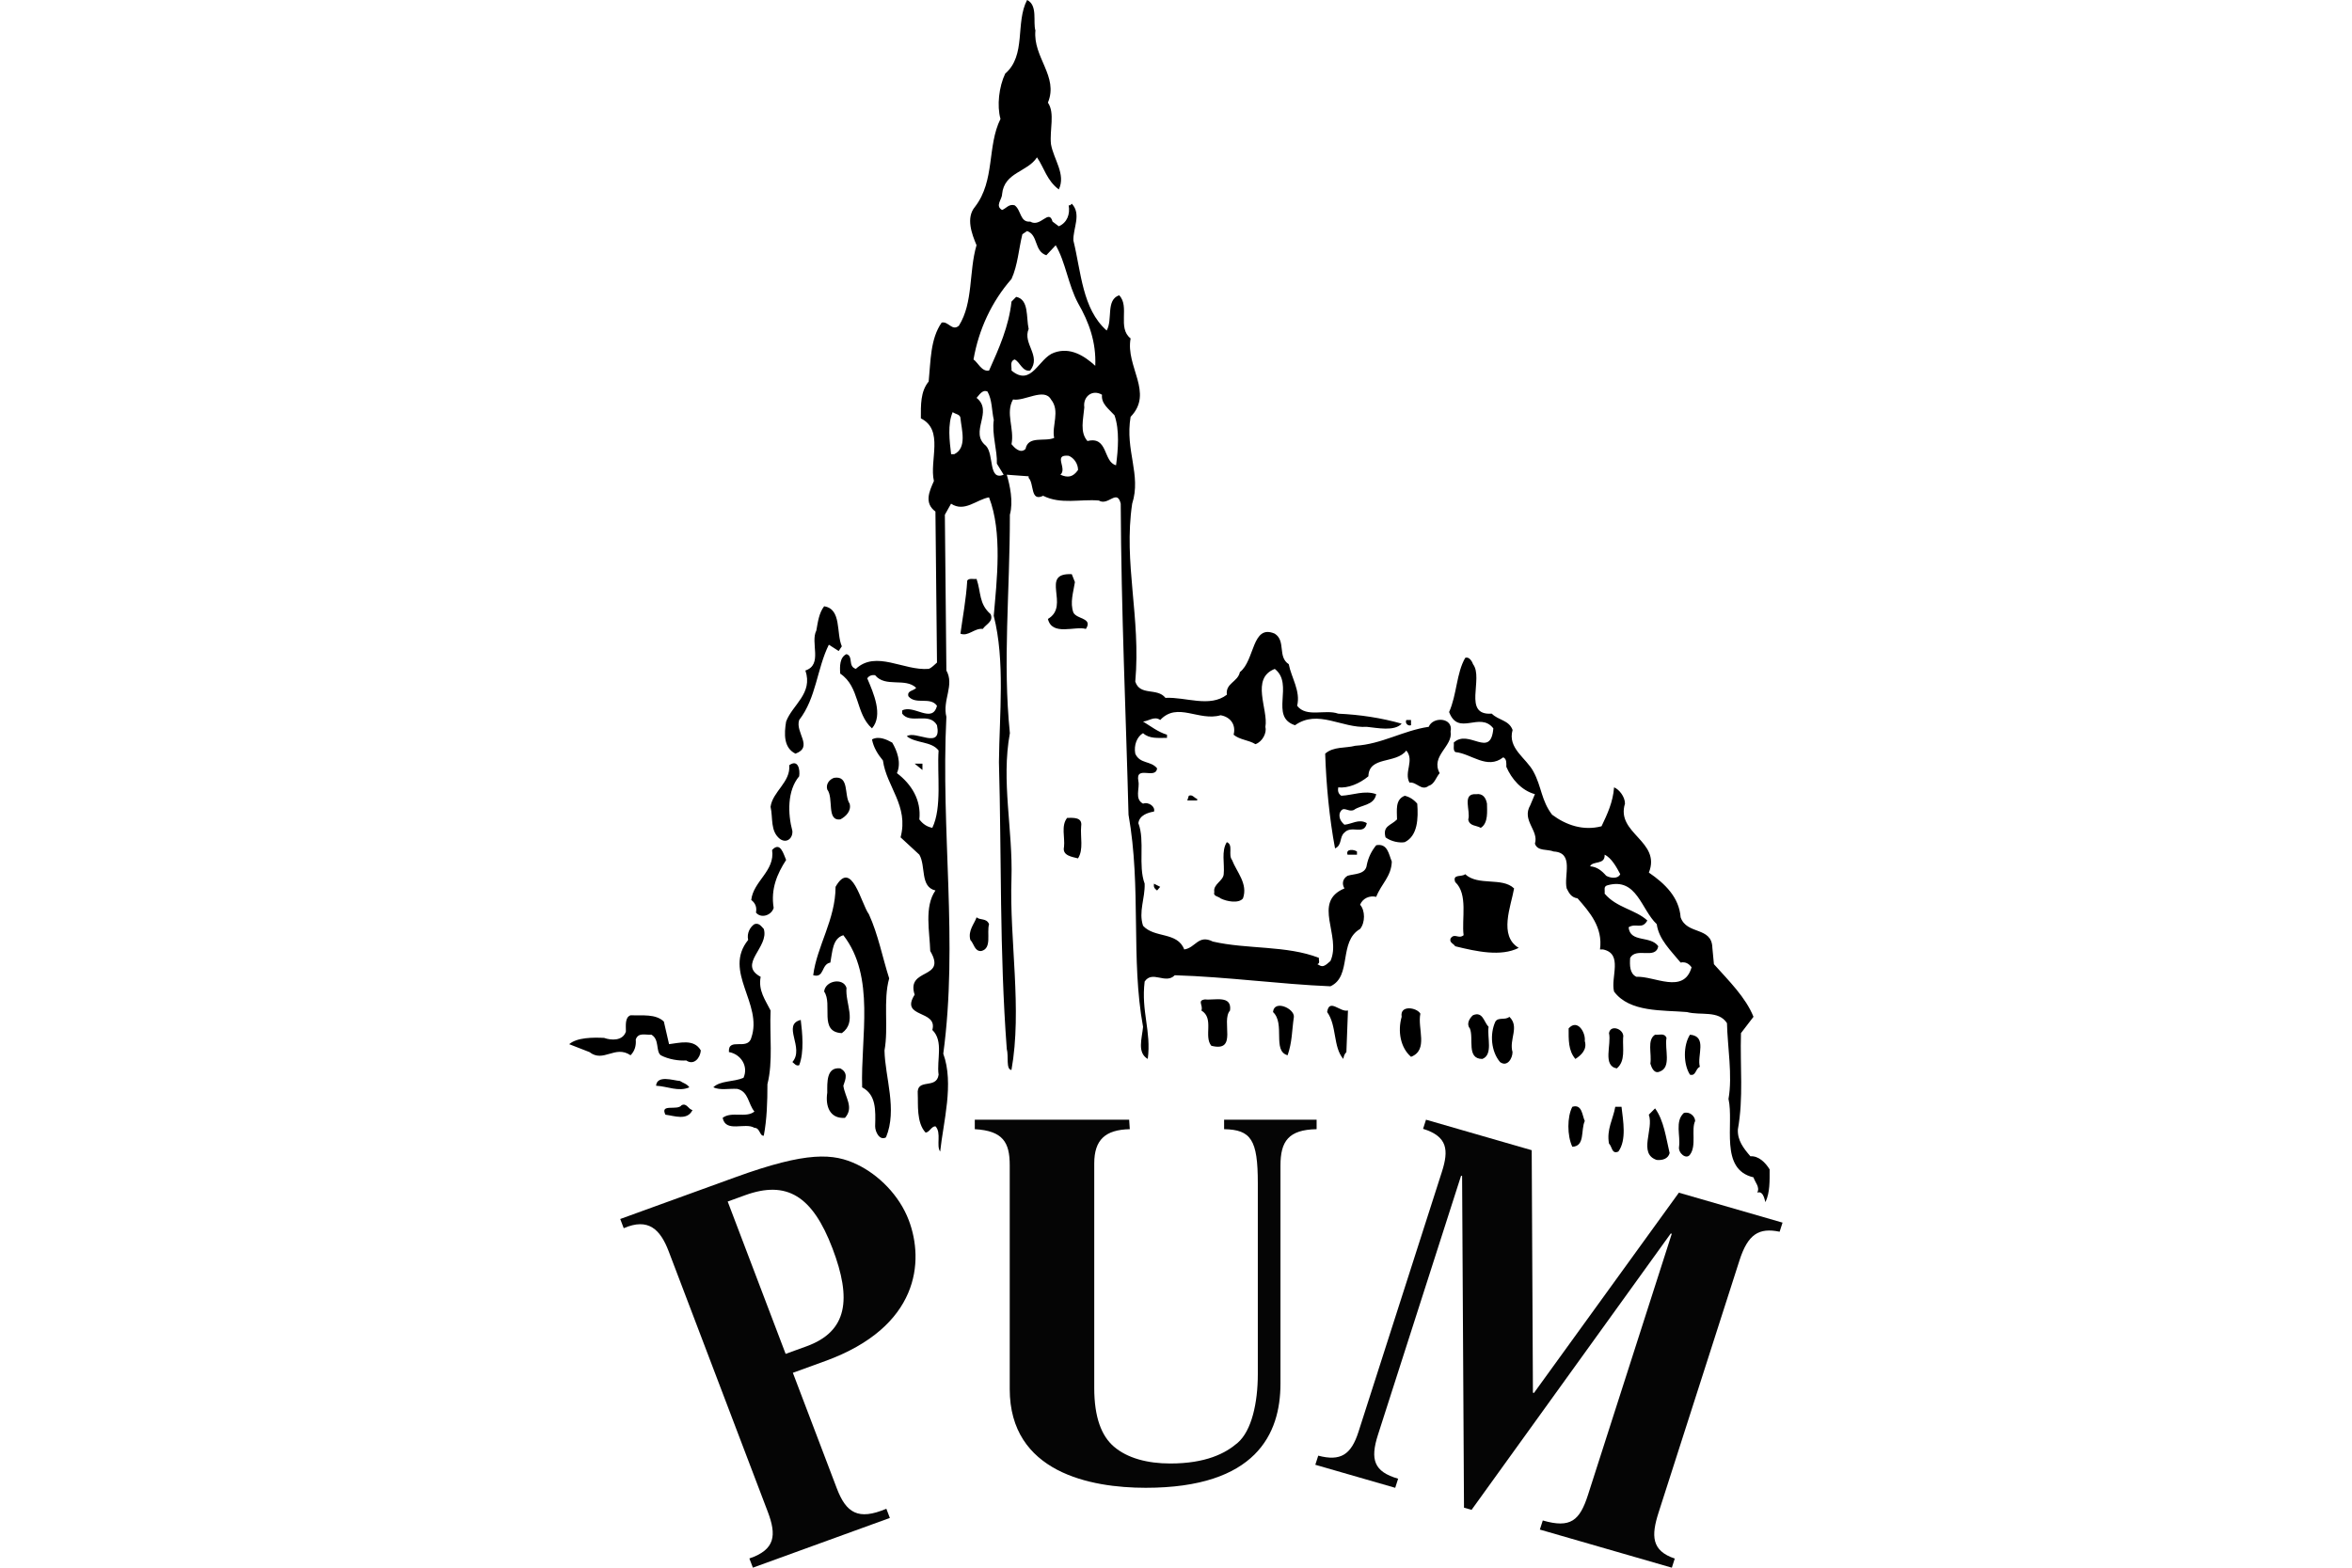 <?xml version="1.0" encoding="UTF-8" standalone="no"?>
<svg
   xmlns:dc="http://purl.org/dc/elements/1.1/"
   xmlns:cc="http://creativecommons.org/ns#"
   xmlns:rdf="http://www.w3.org/1999/02/22-rdf-syntax-ns#"
   xmlns:svg="http://www.w3.org/2000/svg"
   xmlns="http://www.w3.org/2000/svg"
   xmlns:sodipodi="http://sodipodi.sourceforge.net/DTD/sodipodi-0.dtd"
   xmlns:inkscape="http://www.inkscape.org/namespaces/inkscape"
   inkscape:version="1.0beta1 (32d4812, 2019-09-19)"
   sodipodi:docname="pomeranian-medical-university.svg"
   xml:space="preserve"
   enable-background="new 0 0 88.667 127.18"
   viewBox="0 0 300 200"
   height="200"
   width="300"
   y="0px"
   x="0px"
   id="Warstwa_1"
   version="1.1">
<defs
   id="defs844" />
<sodipodi:namedview
   inkscape:current-layer="Warstwa_1"
   inkscape:window-maximized="0"
   inkscape:window-y="413"
   inkscape:window-x="0"
   inkscape:cy="56.93311"
   inkscape:cx="62.501384"
   inkscape:zoom="1.979899"
   showgrid="false"
   id="namedview842"
   inkscape:window-height="907"
   inkscape:window-width="1600"
   inkscape:pageshadow="2"
   inkscape:pageopacity="0"
   guidetolerance="10"
   gridtolerance="10"
   objecttolerance="10"
   borderopacity="1"
   inkscape:document-rotation="0"
   bordercolor="#666666"
   pagecolor="#ffffff" />

<path
   style="stroke-width:1.981"
   inkscape:connector-curvature="0"
   id="path833"
   d="m 171.734,134.22 c -0.267,0.266 -0.325,0.537 -0.396,0.876 -1.328,-1.55 -0.799,-4.234 -2.059,-5.984 0.268,-1.811 1.66,0.069 2.655,-0.198 z m -6.697,-4.502 c -0.273,1.882 -0.204,3.16 -0.799,4.908 -1.991,-0.537 -0.271,-4.03 -1.863,-5.512 0.133,-1.613 2.723,-0.466 2.661,0.604 m -8.144,-0.802 c -1.197,1.341 1.062,5.374 -2.388,4.5 -0.997,-1.213 0.396,-3.493 -1.264,-4.5 0.267,-0.672 -0.596,-1.276 0.464,-1.415 1.197,0.139 3.456,-0.6 3.188,1.415 m -68.562,12.695 c -0.664,1.403 -2.32,0.733 -3.454,0.598 -0.725,-1.474 1.532,-0.468 2.059,-1.209 0.664,-0.333 0.862,0.537 1.395,0.61 m -0.402,-2.893 c -1.391,0.606 -2.784,-0.133 -4.246,-0.204 0.129,-1.409 2.188,-0.67 3.055,-0.606 0.396,0.275 0.862,0.343 1.191,0.81 m 19.644,-0.202 c 0.204,1.476 1.399,2.756 0.204,4.098 -1.928,0.133 -2.518,-1.478 -2.257,-3.222 0,-1.28 -0.131,-3.293 1.66,-3.091 0.993,0.539 0.727,1.274 0.392,2.215 m -5.633,-2.618 c -0.402,0.135 -0.598,-0.204 -0.866,-0.406 1.589,-1.815 -1.391,-4.759 1.066,-5.372 0.198,1.619 0.454,4.1 -0.2,5.778 m -17.262,-5.572 0.664,2.885 c 1.266,-0.135 3.184,-0.737 4.05,0.802 -0.067,0.941 -0.866,1.952 -1.859,1.278 -0.925,0.065 -2.253,-0.133 -3.252,-0.666 -0.664,-0.537 -0.129,-2.015 -1.195,-2.625 -0.731,0.069 -1.662,-0.333 -1.991,0.612 0.067,0.804 -0.131,1.476 -0.664,2.015 -1.985,-1.351 -3.452,1.003 -5.241,-0.406 L 72.6,133.213 c 0.999,-0.87 3.051,-0.87 4.45,-0.802 0.925,0.333 2.388,0.402 2.784,-0.806 0,-0.806 -0.135,-1.819 0.596,-2.081 1.53,0.061 3.186,-0.206 4.246,0.802 m 23.298,-4.296 c -0.198,1.946 1.389,4.363 -0.594,5.772 -2.99,-0.135 -1.129,-3.695 -2.259,-5.304 0.137,-1.409 2.451,-1.813 2.853,-0.468 m -10.553,-7.522 c 0.729,2.348 -3.386,4.498 -0.396,6.111 -0.335,1.746 0.596,2.954 1.264,4.296 -0.139,3.154 0.329,6.513 -0.402,9.4 0,2.281 -0.069,4.496 -0.466,6.572 -0.533,0.069 -0.466,-1.003 -1.191,-1.003 -1.203,-0.735 -3.658,0.67 -4.054,-1.274 1.127,-0.872 2.992,0.067 4.054,-0.804 -0.801,-0.941 -0.733,-2.552 -2.195,-2.891 -1.06,-0.063 -2.182,0.204 -3.051,-0.2 0.87,-0.872 2.588,-0.67 3.85,-1.209 0.664,-1.474 -0.331,-3.024 -1.859,-3.289 -0.131,-1.946 2.388,-0.131 2.851,-1.811 1.528,-4.363 -3.65,-8.463 -0.396,-12.493 -0.202,-0.87 0.271,-1.674 0.801,-2.015 0.594,-0.194 0.862,0.275 1.191,0.61 m 28.735,-0.608 c -0.325,1.143 0.402,3.093 -0.993,3.428 -0.862,0.063 -0.925,-0.945 -1.395,-1.415 -0.329,-1.205 0.533,-2.079 0.795,-2.885 0.464,0.404 1.268,0.069 1.593,0.872 m -15.329,-1.27 c 1.195,2.614 1.728,5.504 2.59,8.187 -0.793,2.824 -0.061,6.244 -0.598,9.198 0.067,3.426 1.664,7.524 0.192,11.082 -0.789,0.468 -1.385,-0.674 -1.385,-1.411 0.061,-2.075 0.131,-4.026 -1.657,-4.968 -0.202,-6.446 1.718,-14.098 -2.398,-19.408 -1.395,0.408 -1.395,2.152 -1.657,3.493 -1.195,0.204 -0.731,2.015 -2.188,1.613 0.464,-3.697 2.851,-7.115 2.851,-11.278 2.059,-3.63 3.256,2.148 4.248,3.491 m -10.553,-6.919 c -1.131,1.744 -1.985,3.697 -1.589,6.115 -0.267,0.939 -1.593,1.407 -2.257,0.598 0.131,-0.672 -0.067,-1.203 -0.602,-1.607 0.267,-2.417 3.057,-3.695 2.659,-6.378 1.062,-1.143 1.456,0.533 1.789,1.272 m 37.632,-4.296 c -0.127,1.341 0.333,2.956 -0.402,4.094 -0.727,-0.196 -2.053,-0.335 -1.783,-1.478 0.133,-1.205 -0.402,-2.687 0.398,-3.689 0.731,0 1.985,-0.137 1.787,1.074 m -29.534,-2.889 c 0.266,0.943 -0.529,1.68 -1.193,2.013 -1.791,0.206 -0.799,-2.683 -1.66,-3.822 -0.2,-0.67 0.262,-1.278 0.862,-1.482 1.991,-0.335 1.258,2.215 1.991,3.291 m 9.289,-4.294 -0.993,-0.808 h 0.993 z m -15.723,0.804 c -1.53,1.811 -1.462,4.765 -0.866,6.985 0.061,0.939 -0.737,1.609 -1.589,1.007 -1.264,-1.007 -0.866,-2.687 -1.195,-4.096 0.26,-1.95 2.584,-3.154 2.382,-5.31 1.133,-0.804 1.395,0.539 1.268,1.415 m 5.441,-16.583 -0.4,0.6 -1.258,-0.804 c -1.53,3.089 -1.593,6.781 -3.783,9.604 -0.537,1.607 1.851,3.424 -0.47,4.296 -1.528,-0.741 -1.456,-2.55 -1.195,-4.098 0.799,-2.148 3.454,-3.561 2.459,-6.513 2.253,-0.739 0.598,-3.557 1.395,-5.1 0.194,-1.076 0.329,-2.219 0.993,-3.091 2.259,0.339 1.52,3.424 2.259,5.106 m 18.98,-4.098 c 0.402,0.939 -0.6,1.276 -0.999,1.878 -1.06,-0.135 -1.855,1.007 -2.853,0.606 0.271,-2.015 0.731,-4.433 0.868,-6.781 0.258,-0.341 0.795,-0.137 1.187,-0.204 0.6,1.744 0.271,3.156 1.797,4.5 m 89.861,64.657 c -0.527,1.072 0.204,3.158 -0.658,4.292 -0.47,0.676 -1.53,-0.198 -1.395,-1.005 0.194,-1.413 -0.537,-3.22 0.59,-4.296 0.731,-0.264 1.462,0.404 1.462,1.009 m -3.254,4.096 c -0.2,0.737 -0.921,0.941 -1.653,0.872 -2.398,-0.802 -0.333,-3.963 -1.003,-5.772 l 0.799,-0.806 c 1.127,1.544 1.395,3.759 1.857,5.707 m -6.137,-5.907 c 0.204,1.811 0.666,4.226 -0.4,5.705 -0.864,0.398 -0.801,-0.67 -1.197,-1.011 -0.335,-1.811 0.539,-3.151 0.799,-4.694 z m -4.686,1.811 c -0.533,1.139 0.067,3.224 -1.589,3.287 -0.67,-1.413 -0.67,-3.826 0,-5.098 1.26,-0.402 1.26,1.141 1.589,1.811 m 14.679,-6.915 c -0.602,0.271 -0.47,1.209 -1.26,1.009 -0.866,-1.341 -0.866,-3.759 0,-5.106 2.257,0.202 0.862,2.689 1.26,4.098 m -4.254,-3.689 c -0.266,1.409 0.668,3.757 -0.862,4.296 -0.725,0.333 -1.054,-0.537 -1.197,-1.009 0.2,-1.276 -0.46,-3.022 0.6,-3.695 0.529,0.069 1.193,-0.262 1.458,0.408 m -5.534,0 c -0.073,1.341 0.327,2.948 -0.804,3.894 -1.853,-0.335 -0.664,-3.026 -0.997,-4.5 0.194,-1.207 2.057,-0.47 1.801,0.606 m -4.89,0.402 c 0.335,1.076 -0.462,1.815 -1.197,2.285 -0.925,-1.082 -0.862,-2.485 -0.862,-3.896 1.129,-1.276 2.193,0.539 2.059,1.611 m -9.216,1.409 c 0,0.804 -0.668,1.946 -1.591,1.274 -1.135,-1.341 -1.334,-3.561 -0.596,-5.166 0.392,-0.608 1.254,-0.137 1.785,-0.608 1.334,1.278 -0.071,2.891 0.402,4.5 m -3.055,-3.222 c -0.202,1.343 0.6,3.561 -0.795,4.098 -2.063,0 -1.06,-2.621 -1.593,-3.896 -0.47,-0.541 -0.067,-1.278 0.392,-1.68 1.264,-0.541 1.397,0.874 1.995,1.478 m -8.699,-1.68 c -0.398,1.882 1.066,4.635 -1.191,5.506 -1.332,-1.147 -1.73,-3.224 -1.195,-5.106 -0.264,-1.544 1.92,-1.203 2.386,-0.4 m 11.954,-15.976 c -0.398,2.279 -1.995,6.037 0.59,7.583 -2.257,1.145 -5.372,0.47 -8.098,-0.206 -0.198,-0.333 -0.791,-0.468 -0.59,-1.001 0.529,-0.741 0.993,0.131 1.66,-0.408 -0.271,-2.079 0.592,-5.235 -1.07,-6.781 -0.396,-1.076 0.866,-0.604 1.264,-1.007 1.666,1.551 4.716,0.341 6.244,1.819 m -20.04,-4.708 v 0.406 h -1.203 c -0.268,-0.804 0.862,-0.668 1.203,-0.406 m 7.688,-6.107 c 0.139,1.882 0.069,4.096 -1.591,4.91 -0.66,0.125 -1.73,-0.071 -2.453,-0.61 -0.4,-1.482 0.664,-1.482 1.464,-2.287 0,-1.135 -0.271,-2.546 0.989,-3.02 0.6,0.139 1.133,0.472 1.591,1.007 m 8.895,0 c 0,0.876 0.202,2.489 -0.797,3.087 -0.527,-0.333 -1.456,-0.198 -1.591,-1.074 0.335,-1.07 -0.864,-3.353 0.997,-3.22 0.862,-0.135 1.258,0.47 1.391,1.207 m -4.641,-9.194 c 0.329,1.878 -2.592,3.083 -1.395,5.302 -0.47,0.537 -0.664,1.413 -1.395,1.613 -0.929,0.735 -1.532,-0.541 -2.455,-0.406 -0.727,-1.343 0.662,-2.82 -0.402,-4.094 -1.324,1.744 -4.771,0.668 -4.839,3.289 -1.133,0.939 -2.592,1.544 -3.85,1.413 -0.069,0.466 0,0.804 0.396,1.068 1.458,-0.067 2.984,-0.737 4.45,-0.2 -0.271,1.478 -1.938,1.341 -2.855,2.017 -0.8,0.333 -1.334,-0.676 -1.799,0.404 -0.129,0.602 0.143,1.072 0.602,1.474 0.929,-0.069 1.859,-0.804 2.855,-0.2 -0.335,1.609 -1.926,0.2 -2.855,1.205 -0.66,0.537 -0.268,1.611 -1.197,2.015 -0.733,-3.894 -1.129,-8.187 -1.258,-12.085 1.06,-0.939 2.584,-0.674 3.848,-1.009 3.386,-0.202 6.107,-1.946 9.358,-2.415 0.533,-1.345 3.182,-1.207 2.79,0.608 m -5.047,-0.81 c -0.398,0.141 -0.799,-0.267 -0.6,-0.668 h 0.6 z m -32.389,21.083 c -0.333,-0.266 -0.464,-0.402 -0.4,-0.87 l 0.795,0.402 z m 9.559,-3.894 c 0.594,1.548 2.059,3.024 1.395,4.902 -0.535,0.676 -2.059,0.402 -2.855,0 -0.264,-0.266 -0.991,-0.266 -0.799,-0.806 -0.192,-1.001 1.129,-1.405 1.197,-2.281 0.131,-1.343 -0.329,-2.956 0.398,-4.088 0.862,0.325 0.135,1.601 0.664,2.273 m -4.446,-7.789 v 0.2 h -1.26 l 0.194,-0.604 c 0.47,-0.2 0.664,0.271 1.066,0.404 M 137.106,74.261 c -0.192,1.276 -0.658,2.618 -0.192,3.892 0.458,0.874 2.516,0.674 1.593,2.083 -1.401,-0.402 -4.316,0.939 -4.845,-1.276 2.917,-1.678 -1.131,-5.907 3.047,-5.707 z M 132.069,3.894 c -0.333,3.422 2.984,5.843 1.593,9.2 0.927,1.341 0.196,3.487 0.392,5.3 0.339,1.952 1.924,3.83 0.999,5.776 -1.53,-1.141 -1.861,-2.752 -2.784,-4.098 -1.201,1.886 -4.181,1.886 -4.452,4.702 0,0.672 -0.929,1.478 0,2.015 0.529,-0.2 0.866,-0.802 1.595,-0.602 0.86,0.602 0.668,2.213 1.991,2.081 1.326,0.804 2.386,-1.678 2.849,0 l 0.801,0.602 c 1.066,-0.47 1.458,-1.546 1.258,-2.683 0.2,0.065 0.267,-0.071 0.398,-0.2 1.264,1.337 0.141,3.151 0.204,4.698 0.993,4.026 1.127,8.728 4.246,11.481 0.8,-1.407 -0.135,-3.894 1.589,-4.496 1.395,1.409 -0.262,4.161 1.462,5.504 -0.664,3.626 2.984,6.917 0,10.004 -0.731,4.294 1.391,7.383 0.2,11.08 -1.129,7.583 1.125,14.498 0.396,22.692 0.6,1.878 2.788,0.739 3.85,2.081 2.586,-0.135 5.643,1.278 7.833,-0.402 -0.198,-1.476 1.395,-1.611 1.662,-2.889 1.92,-1.474 1.518,-6.178 4.45,-4.898 1.45,0.941 0.323,2.948 1.781,3.892 0.339,1.746 1.532,3.428 1.07,5.308 1.191,1.544 3.58,0.404 5.241,1.005 2.79,0.129 5.501,0.539 8.094,1.276 -0.927,1.011 -3.121,0.535 -4.444,0.404 -3.19,0.198 -6.242,-2.281 -9.162,-0.204 -3.311,-1.068 -0.063,-5.235 -2.58,-7.185 -3.129,1.211 -0.801,5.17 -1.197,7.389 0.194,0.735 -0.341,1.878 -1.266,2.213 -0.86,-0.539 -1.987,-0.539 -2.788,-1.207 0.339,-1.343 -0.466,-2.279 -1.658,-2.485 -2.788,0.804 -5.51,-1.742 -7.704,0.606 -0.727,-0.539 -1.452,0.135 -2.19,0.198 0.997,0.61 1.932,1.345 3.055,1.68 v 0.402 c -1.123,0 -2.257,0.137 -3.055,-0.602 -0.789,0.468 -1.191,1.542 -0.993,2.618 0.6,1.341 1.989,0.872 2.788,1.878 -0.198,1.478 -2.788,-0.47 -2.392,1.613 0.204,0.939 -0.527,2.281 0.596,2.885 0.737,-0.267 1.597,0.406 1.395,1.011 -0.795,0.131 -1.855,0.47 -1.991,1.478 0.868,2.281 -0.063,5.366 0.801,7.72 0.067,1.876 -0.801,3.557 -0.204,5.372 1.462,1.611 4.383,0.735 5.251,3.02 1.456,-0.204 1.785,-1.946 3.652,-1.007 4.377,1.007 9.418,0.47 13.535,2.083 -0.067,0.267 0.194,0.668 -0.202,0.802 0.531,0.335 0.731,0.335 1.195,0 l 0.472,-0.404 c 1.452,-3.224 -2.392,-7.52 1.787,-9.261 -0.335,-0.537 -0.268,-1.213 0.396,-1.613 0.862,-0.273 2.33,-0.135 2.459,-1.415 0.2,-0.935 0.592,-1.746 1.197,-2.481 1.458,-0.271 1.589,1.139 1.987,2.086 -0.073,1.944 -1.334,2.818 -1.987,4.498 -0.866,-0.202 -1.728,0.198 -2.057,1.003 0.658,0.741 0.658,2.287 0,3.093 -2.79,1.611 -0.999,6.043 -3.783,7.316 -6.448,-0.266 -13.145,-1.205 -19.854,-1.409 -1.191,1.209 -2.847,-0.674 -3.844,0.802 -0.468,3.826 0.862,6.311 0.396,9.876 -1.389,-0.806 -0.731,-2.621 -0.6,-4.098 -1.589,-8.663 -0.198,-17.73 -1.855,-27.059 -0.329,-12.963 -0.929,-25.787 -0.993,-39.681 -0.466,-1.948 -1.595,0.333 -2.792,-0.404 -2.382,-0.202 -4.843,0.533 -7.104,-0.604 -1.655,0.804 -1.125,-1.546 -1.851,-2.283 v -0.202 l -2.788,-0.204 c 0.396,1.341 0.856,3.424 0.396,5.104 0,10.072 -0.931,18.735 0,27.867 -1.133,6.174 0.396,12.287 0.202,18.596 -0.269,7.722 1.387,16.656 0,24.374 -0.735,-0.063 -0.335,-1.744 -0.598,-2.683 -0.935,-12.424 -0.664,-24.643 -0.999,-36.593 0.063,-6.111 0.799,-12.959 -0.664,-18.665 0.392,-4.498 1.127,-10.676 -0.6,-15.111 -1.593,0.271 -3.115,1.95 -4.843,0.81 l -0.791,1.407 0.194,19.874 c 1.06,1.882 -0.533,3.761 0,5.915 -0.731,14.631 1.526,28.668 -0.396,42.968 1.395,3.83 0,8.73 -0.396,12.487 -0.535,-0.735 0.192,-2.415 -0.602,-3.222 -0.527,0 -0.727,0.737 -1.254,0.806 -1.201,-1.28 -0.935,-3.691 -1.003,-4.902 -0.198,-2.146 2.392,-0.533 2.659,-2.485 -0.268,-1.88 0.664,-4.296 -0.799,-5.707 0.725,-2.616 -4.181,-1.476 -2.257,-4.5 -1.129,-3.491 4.177,-1.882 1.989,-5.572 -0.063,-2.423 -0.793,-5.643 0.664,-7.724 -1.991,-0.468 -1.193,-3.087 -2.053,-4.567 l -2.394,-2.213 c 1.066,-4.03 -1.791,-6.448 -2.251,-9.804 -0.67,-0.808 -1.201,-1.676 -1.395,-2.687 0.86,-0.466 1.855,0 2.582,0.406 0.598,1.007 1.195,2.552 0.598,3.894 1.857,1.413 3.121,3.426 2.859,5.903 0.458,0.606 0.993,0.947 1.656,1.074 1.258,-2.612 0.594,-6.779 0.799,-9.866 -0.929,-1.205 -2.857,-0.876 -4.054,-1.815 1.127,-0.804 4.514,1.815 3.85,-1.411 -0.997,-1.748 -3.382,-0.063 -4.442,-1.476 v -0.402 c 1.456,-0.808 3.848,1.746 4.442,-0.602 -0.862,-1.213 -2.723,-0.071 -3.646,-1.213 -0.204,-0.737 0.66,-0.668 0.993,-1.072 -1.395,-1.345 -3.913,0 -5.241,-1.613 -0.396,-0.065 -0.799,0.069 -0.999,0.404 0.797,1.88 2.059,4.7 0.602,6.376 -2.126,-1.878 -1.532,-5.302 -4.05,-6.981 -0.071,-0.943 -0.071,-2.081 0.795,-2.489 0.929,0.277 0.131,1.546 1.197,1.882 2.586,-2.415 6.103,0.267 9.287,0 0.398,-0.133 0.733,-0.537 1.062,-0.804 l -0.198,-19.268 c -1.456,-1.076 -0.799,-2.552 -0.194,-3.894 -0.604,-2.621 1.322,-6.515 -1.666,-7.991 0,-1.68 -0.063,-3.424 0.997,-4.702 0.264,-2.621 0.2,-5.439 1.658,-7.52 0.862,-0.2 1.326,1.139 2.195,0.402 1.859,-2.952 1.256,-6.917 2.251,-10.274 -0.59,-1.409 -1.391,-3.489 -0.194,-4.9 2.586,-3.359 1.52,-7.722 3.25,-11.211 -0.47,-1.682 -0.198,-4.096 0.6,-5.778 C 130.936,7.048 129.48,2.887 131.009,0 c 1.385,0.672 0.727,2.82 1.06,3.894 m 1.391,28.67 1.197,-1.276 c 1.258,2.148 1.587,5.035 2.847,7.385 1.395,2.419 2.328,4.969 2.199,7.993 -1.401,-1.278 -3.192,-2.417 -5.245,-1.678 -1.991,0.67 -2.859,4.429 -5.441,2.283 0.059,-0.47 -0.269,-1.145 0.394,-1.411 0.668,0.266 0.993,1.611 1.991,1.411 1.46,-1.882 -0.999,-3.428 -0.196,-5.304 -0.333,-1.478 0.063,-3.761 -1.593,-4.094 l -0.596,0.602 c -0.335,3.154 -1.597,5.976 -2.861,8.796 -0.925,0.2 -1.458,-1.074 -1.985,-1.411 0.664,-3.828 2.318,-7.385 4.847,-10.272 0.797,-1.746 0.921,-3.832 1.387,-5.709 l 0.604,-0.404 c 1.458,0.535 0.858,2.554 2.451,3.089 m 0.999,23.302 c -1.193,0.535 -3.319,-0.335 -3.652,1.409 -0.664,0.668 -1.464,-0.2 -1.789,-0.606 0.394,-2.013 -0.799,-3.961 0.194,-5.707 1.456,0.271 3.981,-1.546 4.843,0 1.203,1.478 0.069,3.357 0.404,4.904 m 6.103,-5.506 c -0.133,1.139 0.866,1.813 1.591,2.618 0.664,1.88 0.466,4.363 0.2,6.376 -1.656,-0.4 -0.995,-3.759 -3.648,-3.087 -0.997,-1.139 -0.531,-2.752 -0.402,-4.296 -0.198,-1.345 1.003,-2.352 2.259,-1.611 m -3.057,9.598 c -0.654,0.941 -1.326,1.011 -2.247,0.604 0.921,-0.802 -1.005,-2.619 1.054,-2.415 0.666,0.266 1.193,1.005 1.193,1.811 m -10.747,-6.376 c -0.268,1.811 0.464,3.892 0.392,5.57 l 0.868,1.411 c -1.991,0.81 -1.193,-2.552 -2.257,-3.691 -2.191,-1.744 0.997,-4.367 -1.197,-6.111 0.271,-0.266 0.735,-1.141 1.395,-0.802 0.6,1.074 0.531,2.413 0.799,3.624 m -4.248,-0.2 c 0.137,1.409 0.868,3.761 -0.793,4.561 h -0.402 c -0.2,-1.676 -0.468,-3.824 0.202,-5.368 0.329,0.267 0.993,0.267 0.993,0.806 m 101.627,98.772 c 0.382,-0.703 -0.279,-1.298 -0.48,-1.954 -4.383,-1.011 -2.455,-6.785 -3.186,-10.006 0.533,-2.95 -0.133,-6.707 -0.194,-9.664 -1.07,-1.678 -3.39,-0.943 -5.11,-1.415 -3.061,-0.264 -7.308,0.069 -9.293,-2.614 -0.466,-1.813 1.191,-4.831 -1.405,-5.372 h -0.388 c 0.388,-2.826 -1.332,-4.769 -2.857,-6.515 -0.795,-0.133 -1.06,-0.606 -1.393,-1.272 -0.394,-1.613 0.997,-4.567 -1.658,-4.708 -0.797,-0.331 -2.063,0 -2.392,-1.003 0.531,-1.682 -1.724,-2.956 -0.596,-4.898 l 0.596,-1.415 c -1.724,-0.47 -2.984,-1.944 -3.648,-3.491 0,-0.47 0.063,-1.009 -0.396,-1.207 -2.063,1.613 -4.05,-0.47 -6.113,-0.674 -0.325,-0.268 -0.131,-0.804 -0.198,-1.205 1.928,-1.817 4.712,2.144 5.051,-1.817 -1.73,-2.213 -4.45,1.076 -5.643,-2.083 0.989,-2.213 0.931,-4.966 2.055,-6.911 0.466,-0.198 0.862,0.402 0.993,0.802 1.397,1.815 -1.391,6.582 2.394,6.313 0.862,0.87 2.184,0.808 2.657,2.083 -0.668,2.348 1.724,3.559 2.655,5.304 1.06,1.946 0.993,3.689 2.382,5.506 1.799,1.341 3.983,2.084 6.307,1.476 0.737,-1.544 1.462,-3.089 1.599,-4.966 0.664,0.268 1.391,1.209 1.391,2.077 -1.189,3.826 4.647,4.769 3.049,8.798 2.059,1.411 3.856,3.154 4.05,5.707 0.802,2.279 3.983,1.143 4.048,3.894 l 0.198,2.083 c 1.924,2.15 4.048,4.228 5.047,6.713 l -1.597,2.084 c -0.127,4.363 0.337,8.189 -0.394,12.283 -0.067,1.415 0.731,2.419 1.595,3.426 1.056,-0.067 1.918,0.802 2.455,1.674 0,1.472 0.05,2.913 -0.519,4.145 -0.077,0.174 -0.168,-1.51 -1.06,-1.181 m -12.82,-34.251 c 0.262,1.948 1.787,3.361 3.047,4.902 0.594,-0.131 1.064,0.135 1.395,0.608 -0.999,3.491 -4.775,1.074 -7.038,1.209 -0.862,-0.406 -0.862,-1.476 -0.795,-2.417 0.795,-1.411 3.25,0.267 3.588,-1.484 -1.003,-1.409 -3.588,-0.4 -3.787,-2.417 0.929,-0.598 1.728,0.341 2.388,-0.868 -1.526,-1.405 -3.913,-1.609 -5.445,-3.426 0.069,-0.464 -0.202,-0.933 0.402,-1.076 3.715,-1.005 4.248,3.097 6.244,4.969 m -4.654,-6.376 c -0.329,0.674 -1.322,0.474 -1.791,0.204 -0.596,-0.676 -1.191,-1.143 -2.053,-1.207 0.329,-0.739 1.922,-0.139 1.853,-1.48 0.87,0.4 1.532,1.609 1.991,2.483"
   clip-rule="evenodd"
   fill-rule="evenodd" />

<path
   style="stroke-width:1.981"
   inkscape:connector-curvature="0"
   id="path835"
   d="m 106.736,189.877 c 1.191,3.129 2.723,4.131 6.319,2.602 l 0.448,1.175 -17.472,6.343 -0.448,-1.175 c 3.319,-1.129 3.481,-2.97 2.342,-5.972 L 85.297,159.654 c -1.068,-2.806 -2.586,-4.331 -5.74,-2.964 l -0.446,-1.175 14.687,-5.328 c 9.178,-3.333 12.527,-3.065 15.523,-1.627 2.732,1.31 5.378,3.911 6.592,7.107 1.985,5.217 1.359,13.611 -10.668,17.976 l -4.115,1.494 z m -6.527,-17.153 2.661,-0.965 c 5.253,-1.908 5.774,-6.03 3.317,-12.487 -2.554,-6.719 -5.837,-8.716 -11.154,-6.788 l -2.215,0.804 z"
   fill="#050505" />

<path
   style="stroke-width:1.981"
   inkscape:connector-curvature="0"
   id="path837"
   d="m 144.025,142.845 0.081,1.213 c -3.125,0.065 -4.534,1.347 -4.534,4.379 v 28.634 c 0,3.773 0.939,6.135 2.503,7.478 1.718,1.482 4.296,2.158 7.187,2.158 4.532,0 7.03,-1.28 8.594,-2.629 1.797,-1.548 2.58,-5.12 2.58,-8.758 V 150.929 c 0,-5.524 -0.86,-6.806 -4.3,-6.872 v -1.213 h 11.8 v 1.213 c -3.594,0.065 -4.611,1.548 -4.611,4.648 v 27.828 c 0,6.4 -3.125,13.274 -17.189,13.274 -7.032,0 -17.344,-1.954 -17.344,-12.602 v -28.565 c 0,-2.899 -0.862,-4.381 -4.456,-4.583 v -1.213 z"
   fill="#050505" />

<path
   style="stroke-width:1.981"
   inkscape:connector-curvature="0"
   id="path839"
   d="m 195.371,146.739 0.155,30.932 0.131,0.038 18.485,-25.551 13.224,3.82 -0.373,1.163 c -2.643,-0.553 -4.048,0.309 -5.124,3.668 l -10.311,32.143 c -0.953,2.968 -0.929,4.88 2.061,5.885 l -0.373,1.163 -16.836,-4.862 0.374,-1.161 c 3.547,1.024 4.712,0.022 5.768,-3.269 l 10.684,-33.306 -0.129,-0.038 -25.406,35.258 -0.967,-0.277 -0.242,-42.314 -0.129,-0.038 -10.601,33.047 c -1.014,3.166 -0.525,4.714 2.57,5.608 l -0.371,1.163 -10.193,-2.94 0.374,-1.163 c 2.857,0.755 4.197,-0.127 5.13,-3.03 l 10.64,-33.175 c 0.89,-2.776 0.741,-4.514 -2.398,-5.491 l 0.373,-1.165 z"
   fill="#050505" />

</svg>
